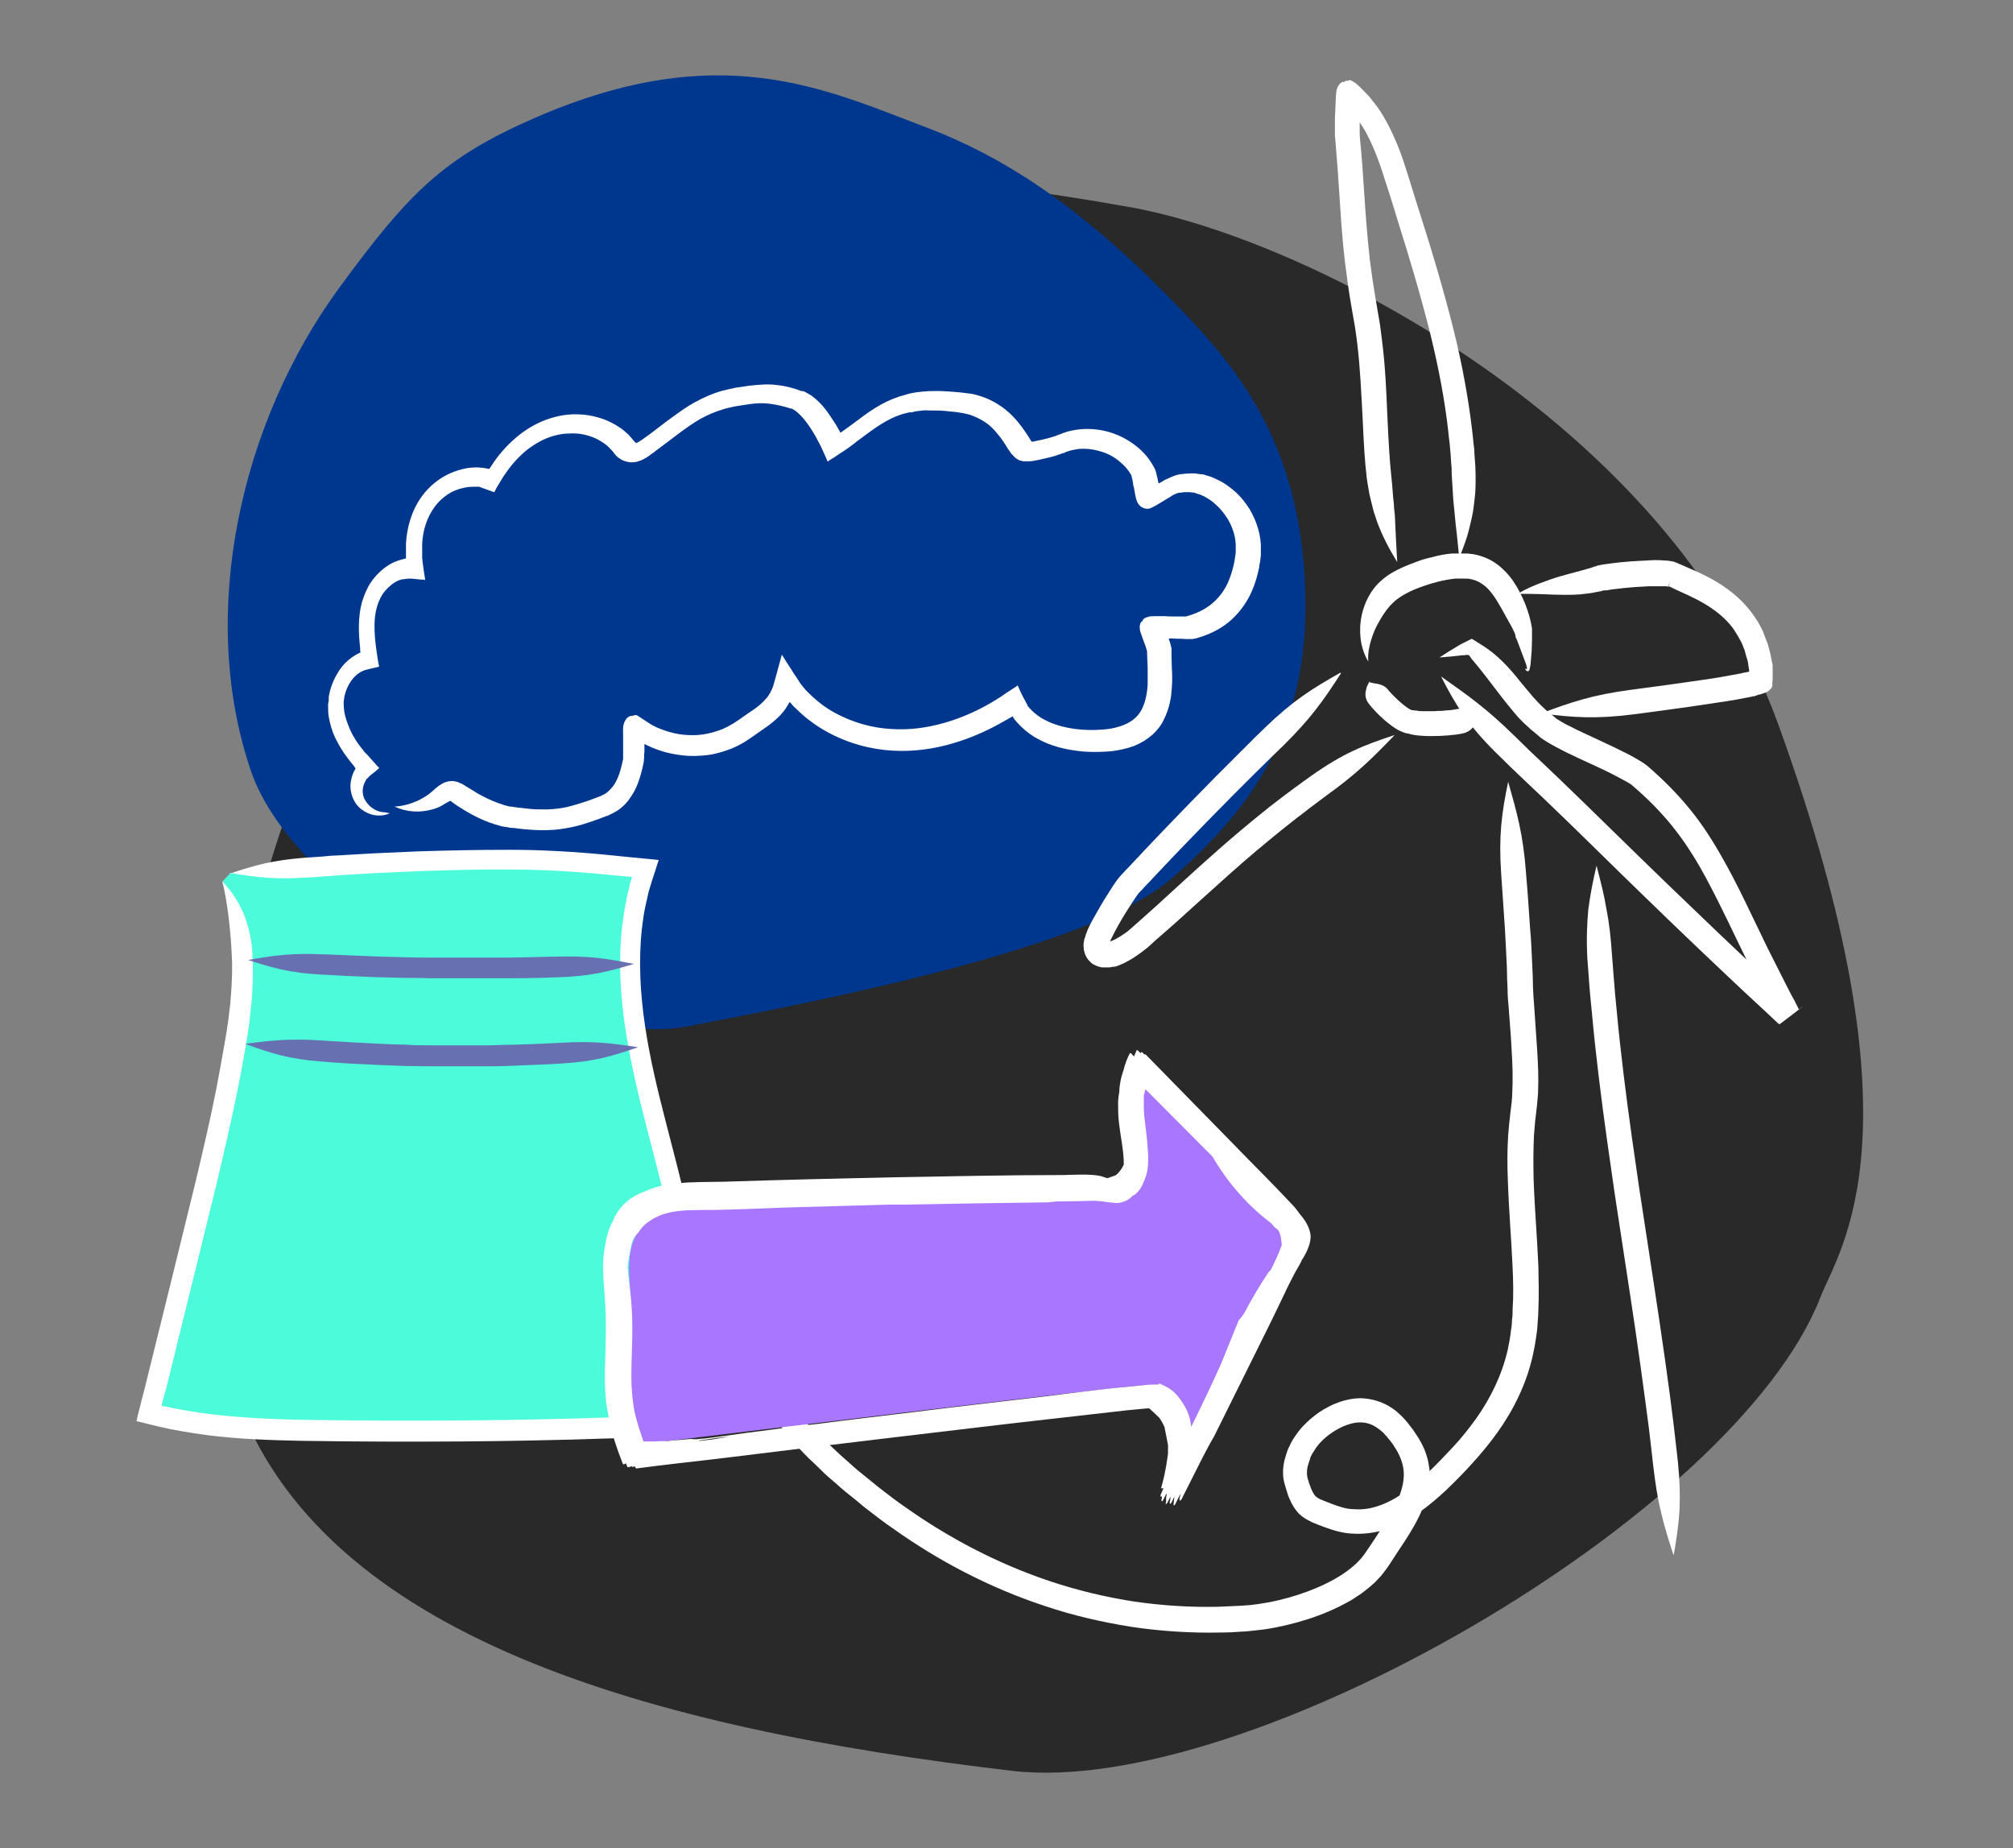 <?xml version="1.0" encoding="UTF-8"?>
<svg xmlns="http://www.w3.org/2000/svg" xmlns:i="http://ns.adobe.com/AdobeIllustrator/10.0/" id="Layer_5" version="1.1" viewBox="0 0 633.2 581.4">
  <rect x="0" y="0" width="633.2" height="581.4" fill="#808080" stroke="none"/>
  <defs>
    <style>
      .st0 {
        fill: #292929;
      }

      .st1 {
        fill: #4cfbda;
      }

      .st2 {
        fill: #6771b1;
      }

      .st3 {
        fill: #fff;
      }

      .st4 {
        fill: #a976ff;
      }

      .st5 {
        fill: #00378e;
      }

      .st6 {
        fill: none;
        stroke: #305da3;
        stroke-miterlimit: 10;
        stroke-width: .5px;
      }
    </style>
  </defs>
  <path class="st0" d="M184.4,108.6c66.9-53.5,83.4-58.9,170.7-43.5,56.9,10,170.1,68.8,204.1,162.3,46.8,128.8,19.5,165.1,13.4,180.7-26.8,68.6-180.5,157.6-254.3,148.9-113.8-13.4-217.5-41.8-244.3-118.8-26.8-77,19-256.5,110.4-329.6Z"></path>
  <path class="st5" d="M410.4,181.7c-2.7-46.8-24.5-69.8-44.3-89.8-28.4-28.6-51.7-43-73.9-51.5-32.7-12.4-65.7-28.7-124-3.3-28.9,12.6-39.6,23.6-61.4,53.3-31.1,42.4-44.7,102.6-27.9,152,14,41.4,95.2,88.6,137.6,80.4,42.4-8.2,127.1-24.5,152.3-46.7,25.3-22.2,44.3-47.6,41.6-94.5Z"></path>
  <g>
    <path class="st3" d="M526.5,489c.9-5.1,1.5-9.4,1.8-13.9.2-4.5.1-9.2-.5-15.2-.2-2-.6-5.3-1.4-12.2-1.2-10.1-3.6-27-5.8-41.4-2.2-14.3-4-26.2-4-26.2,0,0-.4-2.5-1-6.5-.6-4.1-1.4-9.7-2.3-16-1.8-12.7-3.7-28.1-4.7-39.1-.2-2.3-.4-4.3-.6-6.2-.1-1.8-.3-3.5-.4-4.9-.2-2.9-.4-5-.5-6.5-.4-5.9-.9-10.6-1.8-15-.7-4.4-1.8-8.6-3.1-13.6-1.2,5-2,9.3-2.6,13.8-.4,4.5-.6,9.2-.3,15.3.1,1.5.3,3.7.5,6.6.1,1.5.2,3.1.4,5,.2,1.9.4,3.9.6,6.2,1,11.2,2.9,26.7,4.7,39.4.9,6.4,1.7,12,2.3,16.1.6,4.1,1,6.6,1,6.6,0,0,1.8,11.8,4,26.2,2.2,14.3,4.5,31.2,5.8,41.2.8,6.8,1.2,10.1,1.4,12.1.7,5.9,1.4,10.5,2.5,14.9,1,4.4,2.3,8.5,3.9,13.4Z"></path>
    <path class="st3" d="M237.7,434.7c2.3,4.6,4.2,8.5,6.8,12.2,2.5,3.8,5.6,7.5,9.9,11.8,1.2,1.1,3,2.8,5.2,5,1.1,1,2.4,2.1,3.8,3.3.5.5,1.1,1,1.7,1.5.7.6,1.4,1.2,2.2,1.8,1.5,1.2,3,2.4,4.5,3.7,3.1,2.4,6.3,4.9,9.7,7.2,13.4,9.5,29.4,18.1,47,23.9,8.8,3,18,5.1,27.3,6.6,9.3,1.4,18.8,2,28.1,1.8,2.3,0,4.6-.1,6.9-.3,1.1,0,2.3-.2,3.5-.3,1.2-.1,2.4-.3,3.5-.4,4.7-.7,9.2-1.8,13.6-3.2,4.4-1.4,8.6-3.2,12.6-5.4,1-.5,2-1.2,2.9-1.8,1-.6,1.9-1.3,2.8-2,.9-.7,1.8-1.5,2.7-2.3.8-.9,1.7-1.7,2.4-2.6,1.6-2,2.6-3.6,3.7-5.3,1.1-1.7,2.2-3.4,3.3-5,2.2-3.4,4.3-6.9,5.8-10.7,1.6-3.8,2.6-8.2,2-12.4-.2-1-.3-2.1-.6-3.1-.3-1-.6-2-1-2.9-.4-.9-.8-1.8-1.3-2.6-.4-.8-1-1.6-1.5-2.4-.5-.8-1-1.5-1.6-2.2-.5-.7-1-1.3-1.6-2-.6-.7-1.2-1.3-1.9-1.9-.3-.3-.7-.6-1-.9-.4-.3-.7-.5-1.1-.8-3-2.1-6.6-3.1-9.9-3.2-3.3,0-6.2.9-8.6,1.9-2.4,1.1-4.4,2.3-6,3.6-1.7,1.3-3.1,2.7-4.2,3.9-1.1,1.3-1.9,2.5-2.5,3.4-.6,1-1,1.8-1.2,2.3-.3.5-.4.8-.4.8,0,0-.1.3-.3.8-.2.6-.5,1.4-.8,2.6-.3,1.2-.6,2.7-.5,4.6,0,1,.2,2,.5,3.1.3,1,.5,1.8.8,2.7.3,1,.7,2,1.3,3.2.6,1.1,1.4,2.5,2.7,3.7,1.3,1.2,2.8,1.9,4,2.5,1.3.5,2.4,1,3.6,1.4,2.7,1,5.8,2,9.2,2.1,3.4.2,7-.3,10.5-1.4,3.5-1.1,6.8-2.9,9.9-5.1,3.1-2.1,6-4.6,8.8-7.2,2.8-2.7,5.5-5.4,8.2-8.4,2.7-3,5.4-6.2,7.9-9.7,5-7,9.2-15.3,11.2-24.5.5-2.3.9-4.6,1.2-7,.2-1.2.2-2.3.3-3.5.1-1.2.2-2.3.2-3.5.2-4.6.1-9.3,0-13.9-.4-9.2-1.2-18.4-1.5-27.4-.1-4.5-.1-9,.1-13.4.2-2.2.3-4.4.6-6.5.1-1.2.3-2.3.4-3.5.1-1.2.2-2.4.3-3.6.2-4.8,0-9.4-.3-13.9-.3-4.5-.6-8.9-.9-13.2-.2-2.1-.3-4.3-.4-6.3,0-2.1-.1-4.3-.2-6.3-.1-2.1-.2-4.2-.3-6.3-.1-1.9-.2-3.8-.4-5.7-.5-7.9-1-14.4-1.3-17.7-.9-12-2.8-18.6-5.6-28.5-2.1,10.1-3,17.1-2.2,29,.2,3.2.7,9.7,1.2,17.6.1,1.9.2,3.8.3,5.7.1,2,.2,4.1.3,6.2,0,2.1.1,4.2.2,6.4,0,2.2.2,4.4.4,6.6.3,4.4.7,8.7.9,13.1.3,4.4.4,8.8.2,13,0,1.1-.1,2.1-.2,3.2l-.4,3.3c-.3,2.4-.5,4.7-.7,7.1-.3,4.7-.3,9.4-.1,14.1.3,9.3,1.1,18.5,1.5,27.5.2,4.5.3,8.9,0,13.2,0,1.1,0,2.2-.2,3.2,0,1.1-.1,2.2-.3,3.2-.2,2.1-.6,4.1-1,6.1-1.8,8-5.4,15.3-9.9,21.7-2.3,3.2-4.7,6.2-7.3,9-2.6,2.8-5.2,5.5-7.8,8-5.2,4.9-10.5,8.9-15.8,10.6-2.6.9-5.2,1.2-7.6,1-2.4,0-4.6-.8-6.8-1.6-1.2-.5-2.4-.9-3.3-1.3-1-.4-1.6-.8-1.9-1.1-.7-.6-1.4-2.1-1.9-3.6-.3-.7-.5-1.6-.7-2.2-.1-.5-.2-.9-.2-1.4,0-.9.1-1.8.3-2.5.2-.7.4-1.3.5-1.6.2-.4.2-.6.2-.6,0,0,0-.2.2-.6.2-.4.4-.9.9-1.6.8-1.4,2.2-3.3,4.7-5.2,1.3-1,2.8-1.9,4.5-2.7,1.7-.7,3.5-1.3,5.4-1.3,1.9,0,3.7.5,5.5,1.8l.7.5.7.6c.5.3.8.9,1.3,1.3.4.5.9,1.1,1.3,1.6.4.5.9,1.1,1.2,1.7,1.6,2.3,2.7,4.9,3,7.5.3,2.7-.3,5.6-1.5,8.6-1.2,3-3.1,6.2-5.2,9.4-1,1.6-2.1,3.2-3.2,4.9-1.1,1.6-2.3,3.5-3.3,4.7-2.2,2.6-5.3,4.9-8.7,6.8-3.4,1.9-7.2,3.5-11.2,4.8-4,1.3-8.1,2.3-12.3,2.9-1,.1-2.1.3-3.1.4-1.1,0-2.1.2-3.2.2-2.2.1-4.4.2-6.7.3-8.9.2-17.9-.4-26.7-1.7-8.9-1.4-17.6-3.5-26-6.3-16.8-5.6-32.1-13.8-45-22.9-3.3-2.2-6.3-4.6-9.3-6.9-1.5-1.2-2.9-2.4-4.3-3.5-.7-.6-1.4-1.1-2.1-1.7-.5-.5-1.1-.9-1.6-1.4-1.3-1.2-2.5-2.2-3.6-3.2-2.2-2-3.9-3.7-5.1-4.8-4.2-4.1-7.7-7.2-11.1-10-3.5-2.8-6.9-5.4-11.1-8.4Z"></path>
    <path class="st3" d="M453.3,212.8c4.7,9.2,8.5,15.2,17,23.7,1.1,1.1,2.8,2.7,4.9,4.8,2.9,2.8,6.3,6,10.1,9.6,10,9.5,21.6,21.1,32.9,32,11.3,11,22.3,21.4,30.6,29.2,4.2,3.9,7.7,7.1,10.2,9.5.2.1.3.3.5.4l.2.2h0c-1.3,1.1,11.6-8.8,6.1-4.7h0s0,0,0,0h0c-.2-.5-.3-.8-.5-1.1-.3-.6-.6-1.1-.8-1.6-.5-.9-.8-1.4-.9-1.6h0c-1.1-2.2-1.7-3.3-2-3.9-.3-.6-.3-.6-.3-.6,0,0-2-4-5.3-10.5-1.6-3.3-3.5-7.2-5.6-11.6-2.1-4.4-4.5-9.3-7.3-14.4-2.8-5.1-6-10.5-9.9-15.6-3.9-5.1-8.4-9.8-13.1-14-.6-.5-1.1-1-1.8-1.6l-1.2-.9-1.1-.7c-1.5-.9-2.9-1.7-4.3-2.4-2.8-1.4-5.5-2.7-8.1-3.9-2.6-1.2-5.2-2.4-7.5-3.5-1.2-.6-2.3-1.2-3.4-1.7-1.1-.6-2.1-1.2-2.9-1.7-.2-.1-.4-.2-.5-.4-.2-.2-.4-.3-.6-.5-.4-.3-.8-.6-1.2-.9-.7-.6-1.4-1.2-2-1.8-1.3-1.2-2.3-2.3-3.2-3.3-1.8-2.1-3.1-3.7-4.1-4.9-3.7-4.7-7.3-8.4-11.3-11-.6-.4-1.3-.8-1.9-1.2l-1.1-.7-.5-.3-.3-.2h-.1c0,0,0-.1,0-.1,0,0,0,0,0,0-.8.4-1.6.8-2.4,1.2l-.6.3-.4.2-.7.4c-2,1.2-4,2.4-6.1,3.8,2.6-.2,4.9-.4,7.2-.7h.8c0-.1.4-.1.4-.1h.2c.3,0,.5,0,.7.1.2.2.3.5.5.7l.2.3s.1.2.2.3l.3.3c2.8,3.3,5.3,6.7,9,11.5.9,1.2,2.3,2.9,4.3,5.3,1,1.2,2.2,2.5,3.7,3.8.7.7,1.5,1.4,2.4,2.1.4.4.9.7,1.3,1.1.2.2.5.4.7.6.3.2.6.4.9.6,1.3.9,2.5,1.5,3.7,2.2,1.2.6,2.4,1.3,3.7,1.9,2.5,1.2,5,2.4,7.7,3.6,2.6,1.2,5.2,2.4,7.8,3.8,1.3.7,2.5,1.3,3.7,2l.8.5.6.5c.5.4,1.1,1,1.6,1.4,4.4,3.9,8.6,8.3,12.1,12.9,3.6,4.7,6.6,9.6,9.3,14.6,5.3,9.9,9.5,19.2,12.8,25.8,3.3,6.6,5.3,10.6,5.3,10.6,0,0,0,0,.3.6.3.6.9,1.7,2,4h0c0,.2.4.7.9,1.7.2.5.5,1,.8,1.6.2.3.3.6.5,1h0c0,.1,0,.2,0,.2h0c-5.4,4.2,7.4-5.7,6.1-4.7h0c0,0-.2-.3-.2-.3-.1-.1-.3-.3-.5-.4-2.5-2.3-6-5.6-10.1-9.5-8.3-7.8-19.2-18.2-30.5-29.1-11.3-10.9-22.9-22.4-33-32.1-3.8-3.6-7.2-6.9-10.1-9.6-2-2-3.7-3.6-4.8-4.7-8.5-8.3-14-12.2-22.5-18.2Z"></path>
    <path class="st3" d="M478.1,186.8c2.6,0,4.9,0,7.2.1,2.3.1,4.4.2,6.7.2,2.3,0,4.6,0,7.2-.4,1.3-.1,2.6-.4,4.1-.7.4,0,.7-.2,1.1-.3.2,0,.3,0,.4,0,.1,0,.2,0,.3,0,.6,0,1.2-.2,1.9-.3,1.9-.2,5.1-.7,11.7-1,1.4,0,3.2,0,4.8,0,.4,0,.7,0,1.1.1.1,0,.1,0,.1,0,0,0,0,0,0,0,.1-.4.3-.7.5-1.1-.2.5.5-1.2-.4,1.1h0s0,0,0,0h0s0,0,0,0h.4c.9.5,1.9.9,2.9,1.4,3.9,1.7,8,3.7,11.1,6,3.2,2.3,5.5,4.9,6.8,7,.3.5.7,1,.9,1.4.2.4.4.8.6,1.1.3.6.5,1,.5,1,0,0,.1.3.3.9.1.3.2.6.4,1,0,.2.2.4.2.6,0,.2.1.5.2.8.1.5.3,1.1.5,1.7.2.6.3,1.3.4,2.1,0,.4.1.7.2,1.1h0c0,.1,0,.2,0,.2h0s0,.1,0,.1c0,.1,0,.2,0,.4,0,0,0,0,0,0h0s-.3,0-.3,0l-.7.2c-.5,0-1,.2-1.5.3-2,.4-4,.7-6,1.1-4,.7-8,1.2-11.3,1.7-9,1.3-14.7,2-17.6,2.4-11.9,1.6-18.4,3.8-28.1,7.4,10.2,1.3,17.2,1.8,29.1.3,2.9-.4,8.6-1.1,17.7-2.4,3.3-.5,7.3-1.1,11.4-1.7,2.1-.3,4.2-.7,6.2-1.1.5-.1,1-.2,1.6-.3l.8-.2h.4c0,0,.7-.3.7-.3,1.9-.5,4-1,4.7-2.5l.2-.3h0s.1,0,0,0h0s0-.1,0-.1h0c0-.1,0-.7,0-.7,0-.4,0-.8.1-1.2,0-.8,0-1.6,0-2.4,0-.4,0-.8,0-1.2v-.6c0,0,0-.3,0-.3v-.2c-.1-.5-.2-.9-.3-1.4-.2-.9-.3-1.7-.5-2.5-.2-.8-.4-1.5-.6-2.2,0-.3-.2-.6-.3-.9-.1-.3-.2-.6-.3-.8-.2-.5-.4-1-.5-1.3-.3-.7-.4-1.1-.4-1.1,0,0-.2-.5-.6-1.3-.2-.4-.5-.9-.8-1.5-.3-.6-.7-1.2-1.2-1.9-1.8-2.8-4.8-6.2-8.7-9-3.9-2.9-8.4-5-12.6-6.8-1-.5-2.1-.9-3-1.3l-.4-.2h-.2c0,0-.3-.2-.3-.2l-.7-.2c-.2,0-.5-.1-.6-.1-.7-.1-1.4-.2-1.9-.2-2.3-.2-4.1-.1-5.7,0-7.1.3-10.4.8-12.6,1.1-.8.1-1.6.2-2.4.4-.2,0-.5.1-.7.2l-.6.2c-.3,0-.6.2-.9.3-1.2.3-2.3.7-3.5,1-2.3.6-4.5,1.2-6.6,1.8-2.1.6-4.3,1.4-6.4,2.2-2.1.8-4.4,1.8-6.6,3.1Z"></path>
    <path class="st3" d="M421.6,211.6c-9,5.1-14.9,8.8-23.5,17.1-1.5,1.4-3.8,3.7-8.7,8.6-8.2,8.1-21.8,22-33.1,34.1-.7.8-1.4,1.5-2.1,2.2-.3.4-.7.7-1,1.1l-.5.5-.7.8c-1.4,1.8-2.4,3.4-3.4,5-2,3.1-3.6,6-5,8.5-.3.6-.7,1.2-.9,1.8-.3.6-.6,1.1-.8,1.8-.2.4-.4,1-.5,1.4-.1.5-.4.9-.4,1.4-.2.9-.2,1.7-.1,2.4,0,.7.3,1.3.4,1.8.2.5.4.9.6,1.2.2.3.4.5.5.7.1.1.2.2.2.2,0,0,0,0,.2.2.1.1.3.3.5.5.3.2.5.4.9.6.2,0,.4.2.7.3.2.1.5.2.8.3.3,0,.6.1.9.2.3,0,.7,0,1.1,0,.4,0,.8,0,1.2,0,.4,0,.8-.2,1.3-.2.4,0,1-.1,1.3-.3.3-.1.7-.2,1-.4.6-.2,1.2-.5,1.9-.9,1.2-.6,2.5-1.4,3.7-2.3.6-.4,1.3-.9,1.9-1.4.7-.5,1.3-1,1.8-1.5,1.2-1.1,2.4-2.2,3.7-3.3,1.3-1.1,2.6-2.3,4-3.5,5.4-4.9,11.4-10.3,17.2-15.5,5.8-5.2,11.6-10,16.4-13.9,1.8-1.4,3.4-2.7,4.8-3.8,1.5-1.1,2.8-2.1,3.9-3,2.3-1.7,4-3,5.2-3.9,9.6-6.9,14.5-11.7,21.7-19.2-9.8,3.2-16.3,5.8-26.2,12.8-1.2.9-3,2.1-5.4,3.9-1.2.9-2.5,1.9-4,3-1.5,1.2-3.2,2.4-5,3.9-5,4-10.9,8.9-16.8,14.2-5.9,5.2-11.8,10.7-17.2,15.6-1.3,1.2-2.7,2.4-3.9,3.5-1.2,1.1-2.5,2.2-3.6,3.2-.6.5-1.1,1-1.6,1.4-.5.4-1,.8-1.5,1.1-1,.7-2,1.3-2.8,1.7-.4.2-.8.4-1.2.5-.2,0-.3.1-.4.2,0,0,0,0,0,0h0s0,0,0,0h0s0,0,0,0c.2-.4.4-.9.7-1.4.2-.5.6-1.1.8-1.6,1.2-2.3,2.8-5.1,4.7-8,.9-1.4,2-3.1,2.9-4.3l.3-.3.5-.5c.3-.4.7-.7,1-1.1.7-.7,1.4-1.5,2.1-2.2,11.2-12,24.8-25.8,32.9-33.8,4.9-4.8,7.2-7.1,8.7-8.5,8.5-8.4,12.5-14,18.1-22.7Z"></path>
    <path class="st3" d="M458.8,176.1c.9-2.4,1.8-4.6,2.5-6.8.7-2.2,1.2-4.4,1.7-6.6.5-2.2.7-4.6,1-7.1.2-2.5.2-5.3.1-8.3,0-1-.2-2.4-.3-4.4,0-1-.1-2.1-.3-3.5-.1-1.3-.3-2.8-.5-4.6-1-8.5-2.9-19.7-5.9-31.6-3-11.9-6.7-24.4-10.4-35.9-.9-2.9-1.8-5.6-2.6-8.3-.8-2.7-1.7-5.3-2.5-7.9-1.7-5.1-3.7-9.7-5.8-13.4-.3-.5-.5-.9-.8-1.4-.3-.4-.6-.9-.8-1.3-.2-.2-.3-.5-.5-.7-.2-.3-.5-.7-.7-1-.5-.6-1-1.3-1.5-1.9-.9-1.3-1.9-2.1-2.7-3-.4-.4-.8-.8-1.2-1.2-.4-.3-.8-.7-1.1-1-.6-.4-1.2-.7-1.7-1-.4,0-.7.1-.9.2-.5,0-.7.1-.7.1,0,0,0,0-.1,0,0,0,0,0-.2,0h0s0,0,0,0c0-.3.1.4.1.3h0s0,0,0,0h0s0,0,0,0h0s0,0-.1,0c-.2,0-.5-.1-.7,0-.3.2-.7.4-1.1,1-.2.3-.4.7-.6,1.3-.2.6-.2,1.5-.3,2.4-.1,1.9-.2,4.2-.3,6.9,0,.8,0,1.7,0,2.6,0,.4,0,.8,0,1.2,0,.5,0,1,0,1.4.2,1.8.3,3.8.5,6,.2,2,.5,6.4.9,12.4.4,6,.8,13.5,1.8,21.7.5,4.1,1.1,8.4,1.8,12.6.4,2.1.7,4.2,1.1,6.3.4,2.1.6,4.1.9,6.2,1,8.2,1.3,16.3,1.7,23.3.4,9.2.8,15,1.2,18,.1,1.5.4,3,.6,4.3.2,1.4.5,2.7.8,3.9.3,1.2.6,2.4.9,3.6.4,1.1.7,2.2,1.1,3.3,1.6,4.3,3.6,8.2,6.3,12.6-.3-5.1-.5-9.3-.7-13.8,0-1.1-.2-2.2-.3-3.3,0-1.1-.2-2.3-.3-3.5-.1-1.2-.2-2.5-.3-3.8-.1-1.3-.3-2.7-.4-4.1-.3-2.9-.7-8.4-1.1-17.5-.3-7-.6-15.3-1.7-23.9-.3-2.1-.5-4.3-.9-6.5-.4-2.1-.7-4.2-1.1-6.4-.7-4.1-1.3-8.2-1.8-12.2-.9-7.9-1.4-15.4-1.8-21.3-.4-6-.7-10.5-.9-12.6-.2-2.1-.4-3.9-.5-5.6,0-1.5,0-2.7,0-3.9h0s0,0,0,0h0s0,0,0,0h0s0,0,0,0c0,.1.2.3.2.4.2.3.4.7.7,1,.2.4.4.8.7,1.2,1.8,3.2,3.6,7.3,5.2,12.1.8,2.4,1.6,5,2.5,7.7.9,2.7,1.7,5.5,2.6,8.4,3.6,11.4,7.3,23.8,10.2,35.4,2.9,11.6,4.8,22.5,5.7,30.6.2,1.7.3,3.1.5,4.4.1,1.3.2,2.4.3,3.3.1,1.9.2,3.2.3,4.2,0,2.9.3,5.5.4,7.9.1,2.4.4,4.7.6,6.9.2,2.2.4,4.3.7,6.6.2,2.2.5,4.6.7,7.1Z"></path>
    <path class="st3" d="M430.8,214.4c-.9,1.3-1.2,2.7-1.3,3.8,0,1.2.3,2.2,1.1,3.2.8,1.1,3.5,4.1,6.5,6.4,1.5,1.2,3.1,2.2,5.1,2.8.1,0,.2,0,.3.1,0,0,.2,0,.2,0,.2,0,.3,0,.4.1.3,0,.5.1.7.2.4,0,.6.1.6.1,0,0,.9.2,2.2.3,1.4.1,3.1.2,4.9.1.9,0,1.8,0,2.6-.1.9,0,1.7-.1,2.5-.2,1.6-.1,3.1-.4,3.9-.6,1.4-.4,2.5-1.2,3.2-2.4.7-1.2.9-2.7.3-4.2-1.6,0-2.6-.4-3.3-.7-.8-.3-1.3-.5-2.1-.3-.4,0-1.3.3-2.7.4-.7,0-1.5.1-2.3.2-.8,0-1.6,0-2.4.1-1.6,0-3,0-4,0-1,0-1.6-.2-1.6-.2,0,0-.2,0-.4,0-.1,0-.3,0-.5-.1,0,0-.2,0-.3,0h-.2s0,0,0,0c-.3,0-1.5-.7-2.6-1.6-2.3-1.8-4.6-4.3-5.2-5.1-.6-.7-1.4-1.1-2.3-1.4-.9-.3-2.1-.3-3.6-.8Z"></path>
    <path class="st3" d="M479.7,210.2c.1.3.2.6.6.9,0,0,.1,0,.2,0,0,0,.2,0,.3,0,0,0,.1-.1.2-.2h0c.1-.3.2-.5.2-.7.2-.7.3-1.3.3-1.9.1-1.2.2-2.4.3-3.6,0-1.1.1-2.3.1-3.4,0-.5,0-1.1,0-1.6v-.4c0-.1,0-.3,0-.5,0-.4,0-.8,0-1.1-.4-2.7-1.1-4.9-2-7.4-.5-1.2-1-2.4-1.7-3.7-.6-1.3-1.4-2.6-2.4-4.1-.7-.9-1.6-2.2-3.4-3.8-.9-.8-2-1.7-3.5-2.5-1.5-.8-3.3-1.5-5.5-1.9-.5,0-1.4-.2-2.2-.2-.4,0-.7,0-1,0-.2,0-.4,0-.4,0,0,0-.8,0-1.7,0-.2,0-.4,0-.7,0-.1,0-.2,0-.3,0-.2,0-.3,0-.4,0-2.2.2-4.2.6-6,1.1-1.9.4-3.6.9-5.1,1.5-3.1,1.1-5.5,2.2-7.1,3.1-1.5.8-2.9,1.8-4.1,2.9-1.3,1.1-2.3,2.4-3.1,3.6-1.6,2.5-2.5,5-3,7.4-.5,2.4-.6,4.9-.3,7.3.3,2.4,1.1,4.9,2.4,7.1-.2-2.6.3-4.8.9-6.8.6-2,1.4-3.9,2.4-5.6,1-1.8,2.1-3.5,3.4-5,.7-.7,1.4-1.5,2.2-2.1.8-.6,1.8-1.3,3-1.9,1.2-.7,3.2-1.6,5.9-2.5,2.6-.9,5.9-1.8,9.5-2.2.1,0,.2,0,.4,0,0,0,.2,0,.2,0,.2,0,.3,0,.5,0,.7,0,1.3,0,1.3,0,0,0,.1,0,.3,0,.2,0,.4,0,.6,0,.5,0,1,0,1.3.1,2.4.4,3.9,1.5,5,2.4,1.1,1,1.8,1.9,2.3,2.6.7.9,1.4,2.1,2,3.1.6,1.1,1.3,2.2,1.8,3.2,1.1,2,2.3,4,3,5.6l.2.5c0,0,0,.2.1.4v.4c.3.6.5,1.1.7,1.6.4,1.1.8,2.1,1.2,3.2.4,1.1.8,2.1,1.2,3.2.2.5.4,1.1.5,1.7,0,.1,0,.3,0,.4h0c0,0,0,0,0,.1,0,0,0,0,0,0,0,0,0,0,0,0-.2,0-.5-.2-.7-.4Z"></path>
  </g>
  <path class="st6" d="M202.2,480.6"></path>
  <g>
    <g>
      <path class="st1" d="M72.5,274.6c14.9-1.2,41.8-3.4,66.1-4,29-.8,39.8,0,64.7,2.5-5.7,15.8-5.7,33.1-3.3,49.7s7.3,32.7,11.3,49c3.1,12.7,5.7,25.5,8.3,38.3,2.2,10.7,4.4,21.4,6.5,32.1.3,1.4.5,3-.2,4.2-.9,1.4-2.9,1.6-4.6,1.7-39.7,1.9-79.5,2.5-119.3,2-18.5-.2-37.1-.7-55-5.4,4.6-18.5,9.1-37,13.7-55.4,5-20.4,10.1-40.8,13.5-61.6,2.8-17,4.3-35.5-4.2-50.5"></path>
      <path class="st3" d="M72.5,274.6c8.5,1.4,14.3,2.1,24.2,1.4,1.4,0,3.4-.2,5.9-.4,1.3,0,2.6-.2,4.1-.3,3.9-.2,7.9-.5,12-.7,4.4-.2,8.8-.4,13.4-.6,9.2-.3,18.8-.6,28.6-.5,9.8,0,19.9.6,30.1,1.6,2.5.2,5,.5,7.6.7h.4c0,0,0,0,0,0h0s-.1.4-.1.4l-.3,1c-.2.7-.4,1.3-.5,2l-.5,2-.4,2c-.6,2.7-.9,5.4-1.3,8.1-1.2,10.8-.6,21.7,1,32.2,1.6,10.5,4,20.6,6.5,30.3,2.5,9.7,5,19.1,7.1,28.2,2.1,9.1,3.9,17.9,5.6,26.2,1.7,8.3,3.3,16.1,4.7,23.3.7,3.6,1.4,7,2.1,10.3.2.8.3,1.6.4,2.1,0,.2,0,.4,0,.5h0s0,0,0,0c-.2,0-.7.2-1.3.2-2.9.1-5.6.3-8.1.4-2.5.1-4.9.2-6.9.3-8.4.3-13.1.5-13.1.5,0,0-4.7.1-13.1.4-8.4.2-20.4.5-35,.6-14.6.1-31.9.1-50.6-.2-9.3-.2-19-.6-28.8-1.8-4.9-.6-9.8-1.4-14.7-2.5h-.6c0-.1,0-.1,0-.1h0s0,0,0,0c0,0,0,0,0,0v-.5c.7-2.5,1.4-5,2-7.5,5-20.2,10.1-40.9,15-60.9,2.4-10.1,4.7-20,6.7-29.8,1-4.9,1.9-9.7,2.7-14.5.4-2.4.8-4.8,1.1-7.1.1-1.2.3-2.4.4-3.6.1-1,.2-2,.3-3,.6-6.8.5-12.4.3-15.3-.3-5.2-1.4-9.3-2.9-12.9-1.6-3.6-3.6-6.8-6.6-9.9,1.1,4.2,1.5,7.6,2,11.2.4,3.6.8,7.3,1,12,.2,2.6.2,7.8-.4,14.3,0,1-.2,1.9-.3,2.9-.1,1.1-.3,2.3-.4,3.4-.3,2.3-.7,4.6-1.1,6.9-.8,4.7-1.7,9.5-2.6,14.3-1.9,9.7-4.2,19.5-6.6,29.6-4.9,20.1-10,40.7-15,60.9-.6,2.5-1.2,5-1.9,7.5l-.8,3.2-.5,1.9-.2.9v.5c-.1,0-.2.2-.2.2,0,0,0,.1,0,.1,2.3.6,4.6,1.1,6.9,1.7,5.1,1.2,10.2,2,15.3,2.7,10.1,1.3,20,1.6,29.5,1.8,18.8.3,36.1.3,50.8.2,14.7-.1,26.7-.4,35.1-.6,8.4-.3,13.1-.4,13.1-.4,0,0,4.7-.2,13.1-.5,2.1,0,4.4-.2,7-.3,1.3,0,2.6-.1,4-.2s1.4,0,2.1,0c.7,0,1.4,0,2.3-.1.9,0,1.9-.2,3.1-.7,1.3-.5,2.7-1.6,3.4-2.9.4-.7.6-1.5.7-2.2,0-.8,0-1.4,0-1.9-.1-1.1-.3-2-.5-2.8-.7-3.3-1.4-6.7-2.1-10.3-1.5-7.2-3-15-4.7-23.3-1.7-8.3-3.5-17.2-5.6-26.4-2.1-9.2-4.6-18.8-7.1-28.4-2.5-9.7-4.9-19.6-6.4-29.7-1.5-10.1-2.1-20.4-1-30.5.3-2.5.6-5,1.2-7.5l.4-1.8.4-1.8c.1-.6.3-1.2.5-1.8l.7-2.3,1.2-3.7.6-1.9.3-.9c-.2,0-.6,0-.9-.1-2.5-.2-4.9-.5-7.4-.7-2.6-.3-5.3-.5-7.9-.8-10.3-1-20.7-1.6-30.7-1.6-10,0-19.6.2-28.9.5-4.6.2-9.1.4-13.5.6-4.2.2-8.2.5-12.1.7-1.5,0-2.9.2-4.1.3-2.5.2-4.6.3-5.9.4-10,.8-15.6,2.3-23.8,5.1Z"></path>
    </g>
    <path class="st2" d="M77.3,328.4c8.1,3,13.7,4.7,23.7,5.5,1.7.1,4.5.4,10.2.7,3.9.2,10.5.5,16.2.7,2.8,0,5.4.1,7.3.1,1.9,0,3,0,3,0,0,0,1,0,2.6,0,1.6,0,3.8,0,6.3,0,2.5,0,5.2,0,7.9,0,2.7,0,5.3-.1,7.4-.2,7.7-.3,12.5-.5,15-.7,10.1-.6,15.7-2.3,23.8-5.1-8.5-1.3-14.2-2-24.2-1.4-2.5.1-7.2.4-14.8.6-2.1,0-4.7.1-7.3.2-2.6,0-5.4,0-7.8,0-4.9,0-8.8,0-8.8,0,0,0-1.2,0-3,0-1.8,0-4.4,0-7.2-.2-5.6-.1-12.1-.5-16-.7-5.7-.3-8.4-.5-10.1-.6-9.9-.7-15.7-.1-24.2,1Z"></path>
    <path class="st2" d="M77.9,301.9c8.2,2.7,13.8,4.2,23.9,4.7,1.7,0,4.5.3,10.2.5,3.8.2,10.1.4,15.5.5,2.7,0,5.2,0,6.9.1,1.8,0,2.9,0,2.9,0,0,0,3.7,0,8.5,0,4.8,0,10.5,0,14.7,0,7.7,0,12.4-.2,14.9-.3,10.1-.3,15.7-1.7,24-4.2-8.5-1.7-14.2-2.6-24.2-2.3-2.5,0-7.2.2-14.8.3-4.1,0-9.8,0-14.6,0-4.7,0-8.4,0-8.4,0,0,0-1.1,0-2.9,0-1.8,0-4.2,0-6.9-.1-5.3-.1-11.6-.3-15.4-.5-5.7-.2-8.5-.4-10.2-.4-10-.5-15.7.3-24.2,1.8Z"></path>
    <path class="st3" d="M121.1,255.5c-2,0-3.5-.9-4.6-1.8-1.1-1-1.9-2.2-2.2-3.3-.3-1.1-.3-2.3.1-3.5.2-.6.5-1.1.8-1.7v-.2c.1,0,.2,0,.2,0l.2-.2c.3-.3.5-.6,1-1,.9-.7,1.8-1.4,2.7-2.2-1-1.1-2.3-2.5-3.6-4,0-.1-.2-.2-.3-.3,0-.1-.2-.2-.3-.3,0-.1-.2-.2-.3-.3-.2-.2-.4-.5-.6-.8-.5-.6-1-1.2-1.5-1.9-.5-.7-1-1.5-1.5-2.4-.3-.4-.5-.9-.7-1.3-.2-.4-.4-.8-.6-1.3-.7-1.7-1.3-3.4-1.6-5.1-.1-.9-.2-1.7-.2-2.6v-.6s.1-.6.1-.6c0-.4.1-.8.2-1.3.4-1.7,1.1-3.3,2.1-4.7,1-1.4,2.3-2.5,3.7-3.1h.1c0,0,.4-.2.4-.2l.8-.2c.5-.1,1-.3,1.6-.4l1.7-.4c.1,0,.3,0,.4-.1v-.4c0,0-.2-.8-.2-.8-.2-1.1-.3-2.2-.5-3.3l-.3-2.2c-.5-4.3-.7-8.5.4-12.2.3-1,.6-1.8,1-2.6.4-.8.9-1.6,1.5-2.3,1.2-1.4,2.6-2.6,4.2-3.3.2-.1.4-.2.6-.2.2,0,.4-.2.6-.2h.6c0-.1,1.5-.2,1.5-.2.4,0,1.2,0,1.9.1l1.9.2h.9c.1.1.3.2.4.1v-.4c0,0-.3-1.8-.3-1.8l-.5-3.6c0-.3,0-.6-.1-.9,0-.1,0-.3,0-.4v-.4c0-.3,0-.5,0-.8,0-1,0-2.1,0-3.1.2-4.2,1.5-8.2,3.8-11.4,1.1-1.6,2.5-2.9,4.1-4,1.6-1.1,3.4-1.8,5.3-2.2.9-.2,1.8-.3,2.7-.3.4,0,.9,0,1.3,0h.7c0,0,1.1.4,1.1.4l3.3,1.2c.1,0,.3.1.4.1l.2-.4.4-.8.9-1.5c.3-.5.6-1,.9-1.5l.5-.8.9-1.3c1.9-2.7,4.1-5.1,6.6-7.1,2.5-1.9,5.2-3.4,7.9-4.2,1.4-.4,2.7-.7,4.1-.8,1.4-.1,2.7-.1,4,0,2.6.3,4.9,1.1,6.8,2.2.9.6,1.8,1.1,2.5,1.8.2.2.4.3.5.5.2.2.3.3.5.5.3.3.6.6,1,1.2.2.2.4.5.7.8.1.1.3.3.4.4.1.1.4.3.6.4.8.6,1.7.9,2.6,1.1.9.2,1.8.1,2.6,0,.7-.2,1.3-.4,1.8-.6,1.9-.9,2.7-1.7,3.3-2.1.6-.4.9-.6.8-.6,5.1-3.7,9.7-7.6,14.4-10.3,2.4-1.3,4.8-2.3,7.2-3,1.2-.4,2.5-.6,3.7-.9,1.3-.2,2.5-.4,3.9-.6,2.6-.4,4.8-.5,7-.2,2.2.3,4.4.8,6.5,1.5h.4c0,.1.2.2.2.2.1,0,.2,0,.4.2l.5.3.5.4c.6.5,1.3,1.2,1.9,1.9,1.2,1.4,2.3,3,3.2,4.5.5.8.9,1.5,1.3,2.3.4.7.7,1.4,1.1,2.1.4.8.7,1.6,1.1,2.4.4.8.7,1.6,1,2.3,0,.2.1,0,.2,0l.2-.2.5-.3c.3-.2.6-.4,1-.6,1.3-.9,2.5-1.7,3.6-2.4.7-.5,1.5-1,2.1-1.5.5-.4,1-.7,1.4-1.1.9-.7,1.7-1.2,2.3-1.7,2.5-1.9,2.9-2.1.7-.5,4.4-3.3,8.4-5.9,12.9-6.9l.8-.2h.8c.6-.2,1.1-.3,1.7-.4.6,0,1.1-.1,1.7-.2.6,0,1.1-.1,1.7,0,2.3,0,4.5,0,6.8.3,1.1.1,2.3.2,3.3.4,1,.1,1.9.4,2.9.6,1.8.6,3.5,1.4,5,2.4,1.5,1,2.8,2.3,3.9,3.7,1.2,1.4,2.2,2.9,3.2,4.6.3.4.6.8.9,1.3,0,0,.2.3.4.5l.5.5c.3.3.6.7,1,.9.4.3.8.5,1.2.6.2,0,.4,0,.7.2h.7c.9,0,2,0,2.4-.1,2-.3,3.8-.8,5.6-1.2.9-.2,1.8-.5,2.6-.8.4-.1.9-.3,1.4-.5h.4c0-.1.2-.2.2-.2l.5-.2c1.3-.5,2.6-.7,3.8-.9,2.6-.2,5.1.2,7.3.9,2.2.7,4.1,1.8,5.6,3.1,1.5,1.2,2.7,2.6,3.5,4,0,.1.3.4.2.3,0,0,0,0,0,0v.2c.1.3.2.7.3,1.1,0,.4.2.8.2,1.2,0,.5.2,1,.3,1.5.3,1.6.5,3.2,1,4.3.2.6.6,1,.9,1.3.3.3.6.5,1.1.7.6.2,1.4.4,2.3,0,.9-.4,1.8-.9,2.6-1.4,1.2-.7,2.1-1.3,2.8-1.7.5-.3.8-.5,1-.6.4-.2.3-.2-.3.1,1.2-.7,2.2-1.1,2.7-1.2.9,0,1.7-.3,2.3-.2.3,0,.6,0,.9,0,.3,0,.5,0,.8.1.5,0,.9,0,1.2.2,1.2.4,1.3.4,1.3.4,0,0,.1,0,.5.2.3.2.9.3,1.6.8.4.2.8.5,1.3.8.5.4,1,.7,1.6,1.3,1.2,1,2.5,2.5,3.8,4.5,1.2,2,2.4,4.7,2.6,8,0,.4,0,.8,0,1.2,0,.4,0,.8,0,1.3,0,.5-.1,1-.2,1.5,0,.5-.2,1-.2,1.5-.4,2-1,4.2-1.9,6.3-1.8,4.2-5.3,8.2-10.9,10.2-.7.3-1.4.5-2.1.7-.2,0-.4.1-.3.1,0,0,0,0,0,0h-.2c-.3,0-.7,0-1.1,0-.9,0-1.7,0-2.6,0-.9,0-1.9,0-2.9-.1-.9,0-1.9,0-2.8,0-.9,0-1.9,0-2.6.3-.7.2-1.3.5-1.5,1.1v.2c-.1,0-.2.1-.2.1.2.1-.3-.1-.2,0h0c0,.2-.2.3-.2.4-.1.3-.2.5-.3.9,0,.7,0,1.6.4,2.5.3.9.7,1.9,1,2.8l.4,1,.2.7c.1.4.3.9.3,1,0,1.1.1,2.4.2,5.1,0,1.5,0,3.3,0,5.6-.2,2.2-.5,5-1.9,7.7-1,1.9-2.7,3.7-5.8,4.9-1.6.6-3.4,1.1-5.6,1.3-2.2.2-4.7.3-7.4.1-2.7-.2-5.6-.7-8.5-1.7-1.5-.5-2.9-1.2-4.3-2-1.4-.9-2.6-1.9-3.7-3.1l-.4-.5-.2-.2h0c0-.1-.1-.3-.1-.4-.4-.8-.9-1.6-1.3-2.4-.5-.9-1-2-1.4-3l-.2-.4v-.2c-.1,0-.1,0-.1,0h0c0,0-.7.5-.7.5-.5.3-.9.6-1.4.9-.9.6-1.9,1.2-2.8,1.9-.6.4-1.3.8-1.9,1.2-.9.6-1.9,1.1-2.9,1.7-4,2.2-8.5,4.2-13.5,5.6-4.9,1.4-10.6,2.3-16.5,1.9-5.9-.3-12.2-2-18-5.2-2.9-1.6-5.6-3.7-8-6.1-.3-.3-.6-.6-.9-.9l-1.1-1.3c-.6-.7-1.2-1.7-1.7-2.5-.6-.9-1.2-1.7-1.7-2.6-.6-.9-1.1-1.7-1.7-2.6l-.8-1.3-.4-.6-.2-.3s0-.2,0-.1v.2c-.6,2.2-1.2,4.4-1.8,6.6-.3,1.1-.6,2.1-.9,3.2-.2.5-.4,1-.6,1.4l-.4.8c-.4.7-.8,1.3-1.4,1.9-1,1.2-2.3,2.3-3.9,3.4-.8.5-1.6,1.1-2.5,1.7-.8.6-1.7,1.2-2.6,1.8-.7.5-1.5,1-2.3,1.4-.8.5-1.6.8-2.4,1.2-1.9.7-3.9,1.3-5.9,1.6-2,.3-4.1.3-6.2.1-2.1-.2-4.1-.7-6.1-1.4-1-.4-2-.7-2.9-1.2l-.8-.4c-.4-.2-.5-.3-.8-.5l-.8-.5-3.2-2.1h-.2c0-.2,0-.1-.1-.1h-.2s-.4.1-.4.1l-.9.2h-.4c0,0-.2.1-.2.1h0s0,.2,0,.1h-.1c-.4.2-.6.3-.8.6-.4.5-.8,1.1-1,2.1-.2,1-.1,2.2-.1,3.4v3.1c0,.6,0,1.1,0,1.7,0,.5,0,1.1,0,1.5,0,.2,0,.5,0,.7,0,.2,0,.3-.1.7-.5,2.3-1,4.3-1.9,6.1-.4.9-.9,1.7-1.5,2.4-.6.7-1.2,1.3-1.9,1.8-.4.2-.7.5-1.1.6l-.6.3-.8.3c-1.1.4-2.2.8-3.2,1.2-2.2.7-4.3,1.4-6.4,1.9-2.1.5-4.2.7-6.4.8-2.2,0-4.4,0-6.6-.3l-1.7-.2c-.6,0-1.2-.1-1.6-.2-.5,0-1-.2-1.5-.2,0,0-.1,0-.2,0-.3,0-.6-.1-.9-.2-.6-.1-1.1-.3-1.7-.5-4.3-1.4-7.9-3.5-9.7-4.7-.5-.3-1-.6-1.5-.9-.5-.3-1-.7-1.9-1.1h-.3c-.1-.2-.3-.2-.4-.3-.3,0-.5-.2-.8-.2-.5-.1-1.1-.2-1.6-.1-.5,0-1,.1-1.5.3-.2,0-.5.2-.7.3-.2,0-.4.2-.6.3-1.4.8-2.1,1.6-2.7,2.1-.6.5-1.3,1.1-1.9,1.5-1.4.9-2.8,1.7-4.5,2.3-1.7.6-3.5,1.1-5.7,1.2,3.9,1.8,8.1,2,12.2.8,1-.3,2-.7,3-1.3,1-.6,1.8-1.1,2.3-1.3,0,0,.1,0,.1,0,0,0,0,0,0,0,0,0,0,0,0,0,0,0,0,0,0,0h0s0,0,0,0h0c.2.2.6.4,1.1.8.5.4,1,.7,1.6,1.1,2.1,1.3,5.9,3.8,11.3,5.5.7.2,1.4.4,2.1.6.4,0,.7.2,1.1.2h.3c.5.1,1.2.3,1.9.3.7,0,1.2.1,1.8.2l1.8.2c2.4.2,4.8.4,7.4.3,2.5,0,5.1-.4,7.6-.9,2.5-.5,4.9-1.3,7.2-2.1,1.2-.4,2.3-.8,3.5-1.3l.9-.3,1-.5c.7-.3,1.3-.7,2-1.1,1.3-.9,2.4-1.9,3.3-3.1.9-1.2,1.7-2.4,2.3-3.7,1.2-2.5,1.9-5.2,2.4-7.5,0-.2.2-.7.2-1.1,0-.4.1-.7.1-1.1,0-.7,0-1.4.1-2,0-.7,0-1.3,0-1.9v-.5c0-.1,0,0,0,0h0s0,0,0,0c0,0,0,0,0,0h0s0,0,0,0l.8.4c1.2.6,2.4,1.1,3.6,1.5,2.5.9,5.1,1.4,7.6,1.7,2.6.3,5.2.2,7.8-.1,2.6-.3,5.1-1.1,7.5-2,1.1-.5,2.1-.9,3.1-1.5,1-.5,2-1.2,2.9-1.8,1.7-1.2,3.3-2.3,5-3.5,1.7-1.2,3.6-2.7,5.1-4.5.8-.9,1.4-1.9,2-2.9l.3-.5s0,0,0,0h0s0,0,0,0h0s0,0,0,0l.3.3.5.6c.3.4.7.8,1.1,1.1,2.9,2.9,6.1,5.3,9.5,7.2,6.8,3.8,14,5.7,20.9,6.1,6.8.4,13.2-.6,18.7-2.2,5.6-1.6,10.5-3.8,14.9-6.2,1.1-.6,2.1-1.2,3.2-1.8,1.5-.9.9-.5,1-.6,0,0,0,0,0,0l.3.5s.1.1.2.3l.3.4.6.7c1.6,1.8,3.4,3.3,5.3,4.5,1.9,1.1,3.7,2,5.5,2.6,3.6,1.3,7.1,1.8,10.2,2.1,3.2.2,6,.1,8.6-.1,2.6-.3,5.1-.9,7.3-1.7,2.2-.9,4.1-2.1,5.7-3.5,1.5-1.4,2.7-2.9,3.4-4.4,1.1-2.1,1.7-4,2.1-5.8.4-1.7.5-3.3.6-4.6.2-2.7.1-4.7,0-6.2,0-1.5-.1-2.6-.1-3.5,0-.4,0-.8,0-1.2,0-.2,0-.3,0-.5,0-.3,0-.6,0-.9-.2-.9-.3-1.4-.5-2l-.3-.8v-.4c-.1,0-.2,0-.2,0h0s0,0,0,0h0s0,0,0,0c.9,0,1.8,0,2.7.1.9,0,1.9,0,2.8.1.5,0,1,0,1.5,0h.5c.2,0,.4,0,.6-.1.5,0,.7-.2.9-.2.9-.3,1.8-.5,2.7-.9,3.5-1.3,6.7-3.3,9.1-5.8,2.4-2.4,4.2-5.2,5.4-7.9,1.2-2.7,1.9-5.3,2.4-7.8,0-.6.2-1.2.3-1.8,0-.6.1-1.2.2-1.7,0-.5,0-1.2,0-1.8,0-.6,0-1.2,0-1.8-.3-4.6-1.9-8.2-3.5-11-1.7-2.7-3.5-4.7-5.1-6-.8-.7-1.6-1.2-2.2-1.7-.7-.5-1.3-.8-1.8-1.1-1.1-.6-1.9-.9-2.3-1.1-.5-.2-.7-.3-.7-.3,0,0,0,0-1.9-.6-.4-.2-1-.2-1.8-.3-.4,0-.8-.1-1.2-.2-.4,0-.9,0-1.4,0-1.1,0-2.3.1-3.7.3-1.7.3-3.2,1.1-4.6,1.8.7-.4.8-.4.3-.2-.3.1-.7.4-1.2.7-.3.2-.6.3-.9.5-.2.1-.1,0-.2,0h0s0,0,0,0c0-.3-.1-.6-.2-.9,0-.4-.2-.9-.3-1.4-.1-.5-.2-1-.4-1.6l-.2-.5c0-.2-.2-.4-.3-.6-.2-.5-.4-.6-.5-.9-1.2-2-2.8-4-5-5.7-4.2-3.4-10.3-6-17.6-5.4-1.8.2-3.7.5-5.5,1.2-.4.2-.8.3-1.3.5-.3.1-.6.2-1,.4-.7.2-1.5.5-2.3.7-1.6.4-3.3.8-4.9,1.1-.6,0-.3,0-.4,0h0s0,0,0,0h0s0,0,0,0c-.2-.3-.5-.7-.7-1.1-2.1-3.3-4.8-7.2-8.9-10-2-1.4-4.4-2.6-6.8-3.3-1.2-.4-2.5-.7-3.8-.8-1.3-.2-2.4-.3-3.6-.4-2.4-.2-5-.4-7.6-.3-.7,0-1.3,0-2,.1-.7,0-1.3.1-2,.2-.7,0-1.4.2-2.1.3l-1,.2-1,.3c-2.8.7-5.5,1.8-8,3.2-2.5,1.4-4.9,3.1-7.1,4.8,2.3-1.7,1.9-1.4-.7.5-.6.5-1.4,1-2.3,1.7-.4.3-.9.7-1.4,1-.4.3-.7.5-1.1.8,0,0,0,0,0,0h0c0,0-.1-.2-.2-.3-.5-.8-.9-1.7-1.5-2.6-1.1-1.7-2.3-3.6-3.8-5.4-.8-.9-1.7-1.8-2.8-2.7l-.9-.7c-.3-.2-.7-.4-1-.6-.3-.2-.8-.4-1.1-.6l-.6-.2h-.4c-2.3-.9-4.9-1.6-7.7-1.9-2.8-.4-5.9-.1-8.6.2-1.3.2-2.7.4-4.2.6-1.4.3-2.9.6-4.4,1-2.9.8-5.9,2.1-8.6,3.6-2.8,1.5-5.3,3.4-7.8,5.2-2.5,1.8-4.8,3.7-7.3,5.5,0,0-.2.1-.7.5-.6.4-1.5,1.1-2.3,1.5-.2,0-.3.1-.4.2,0,0,0,0,0,0,0,0,.2.2-.5-.5-.3-.3-.7-.8-1.1-1.3-.2-.2-.5-.5-.7-.8-.3-.2-.5-.5-.8-.7-1-1-2.3-1.8-3.6-2.6-5.4-3.1-12.8-4.3-20.1-2-3.6,1.1-7.1,3-10.1,5.4-3,2.4-5.7,5.3-7.9,8.5l-1,1.5-.4.6s0,0,0,0c0,0,0,0,0,0h0c-.2,0-.3-.1-.5-.1l-1.1-.2c-.7-.1-1.4-.1-2.1-.2-1.4,0-2.8.1-4.1.4-2.7.6-5.2,1.6-7.5,3.1-2.3,1.5-4.3,3.4-5.9,5.6-3.2,4.4-4.7,9.7-5,14.8,0,1.3,0,2.6,0,3.8,0,.3,0,.6,0,1,0,.1,0,0,0,0h0s0,0,0,0h0s0,0,0,0h0s0,0,0,0h-.3s-1.1.3-1.1.3c-.7.2-1.4.4-2.1.7-2.7,1.2-4.9,3.1-6.6,5.2-.9,1.1-1.6,2.2-2.2,3.5-.6,1.2-1.1,2.6-1.5,3.8-1.4,5.1-1.1,10.2-.6,14.8v.9c.1,0,.1.2.1.2h0c0,.1,0,.1,0,.1,0,0,0,0,0,0h0s0,0,0,0h0s0,0,0,0h0s-.2.1-.2.1c-2.6,1.2-4.8,3.1-6.3,5.3-1.5,2.2-2.6,4.6-3.2,7.1-.1.6-.3,1.2-.3,1.9v1c-.1,0-.2,1-.2,1,0,1.3,0,2.6.2,3.8.4,2.4,1.1,4.7,2.1,6.8.2.4.4.8.6,1.1l.2.4c.3.6.6,1.1.9,1.6.6,1,1.3,2,1.9,2.8.6.8,1.2,1.6,1.7,2.2.3.3.5.6.7.9.1.1.2.3.3.4h0s0,0,0,0c0,0,0,0,0,0h0s0,0,0,0c0,0,0,0,0,0,0,0,0,.1,0,.2-.1.3-.3.5-.4.7-.6,1.2-.9,2.4-1.1,3.6-.3,2.4.4,4.8,1.6,6.6,1.3,1.8,3.1,2.9,5,3.5,1.9.5,4,.4,5.7-.4Z"></path>
  </g>
  <g>
    <path class="st4" d="M360.6,435.7c11.6,2.6,12.5,18.7,10.6,30.4,10.7-23.1,21.3-46.2,32-69.4,1-2.1,2-4.4,1.7-6.7-.4-2.6-2.3-4.7-4.1-6.5-14.6-14.9-29.2-29.8-43.7-44.7-4.4,11.2,8.9,27.6-1.2,34.2-2.4,1.6-5.5,1.7-8.3,1.8-41.6,1.5-83.1,3-124.7,4.4-7.9.3-17,1.1-21.7,7.5-3.3,4.4-3.6,10.3-3.2,15.8,1.6,23.9-3.2,32.4,4.3,51.7,0,0,156.2-19,158.4-18.5Z"></path>
    <path class="st3" d="M409.7,396.1c1.3-2.2,2.9-5.3,2.5-7.9-.4-2.5-1.8-4.6-3.4-6.4-.8-1.2-1.7-2.3-2.7-3.3-5.8-6.2-11.9-12.2-17.8-18.3-9.3-9.5-18.6-19-27.9-28.5-.2-.1-.3-.1-.4,0-.2-.2-.5-.5-.7-.7-.2-.1-.3-.1-.4,0,0,0,0,.2-.1.3-.3-.3-.6-.6-.9-.9-.2-.1-.3-.1-.4,0-.3.7-.5,1.3-.8,1.9-.3-.3-.6-.6-.9-1-.2-.1-.3,0-.4,0-.9,1.7-1.5,3.4-2,5.3-.4,1.2-.8,2.5-1,3.8-.2,1-.3,1.9-.3,2.9-.2,1-.3,2.1-.4,3.1,0,2.3,0,4.7.3,7,.5,4.3,1.5,8.6,1.5,12.9-.7,1.5-1.6,2.7-2.6,3.4-.9.3-1.7.6-2.6.9-.6-.2-1.2-.4-1.8-.6-3.1-.9-10.5-.4-11.8-.4-17.8,0-35.5.4-53.3.7-17.8.4-35.6.8-53.4,1.4-4.9.1-10,0-15,.5-3.3.3-6.9,1-10,2.5-.1,0-.2,0-.3.1-4.4,1.6-7.6,4.3-9.6,8.5,0,.2-.2.4-.2.6-.1.2-.3.5-.4.7-1.2,2.4-1.9,5-2.2,7.6-.7,3.2-.7,6.4-.5,9.7.2,3.7.6,7.5.7,11.2.1,3.1.1,6.2,0,9.3-.1,5.6-.5,11.3,0,16.9.2,2.7.7,5.4,1.3,8,.9,4.5,2.4,8.8,4.1,13.1,0,0,.1.2.2.2.3,0,.5-.2.8-.3.1.3.3.7.4,1,0,0,.1.2.2.2.4,0,.8-.2,1.2-.3,0,0,.1.1.2.2.3,0,.6-.1.8-.2,0,.2.1.3.2.5,0,0,.1.1.2.2,9.7-1.3,19.5-2.3,29.3-3.5,17.6-2.2,35.2-4.3,52.8-6.4,17-2,34.1-4.1,51.2-6,7-.8,14-1.6,21.1-2.4,2.1-.2,4.2-.4,6.3-.6.2,0,.5,0,.7,0,1.1,1,2.2,2,3.2,3,.6.9,1.2,1.9,1.6,2.9.4,1.9.7,3.7,1.1,5.6,0,0,0,0,0,0,0,.9,0,1.9,0,2.8-.2,1.1-.3,2.2-.5,3.3-.4,2.4-.9,4.8-1.6,7.2-.2.6.2.4.6.2v.3c-.3.6-.5,1.2-.8,1.8-.2.7.1.9.4.5,0,.3,0,.5-.1.8-.2,1,.2,1.1.6.2.3-.6.6-1.3,1-1.9,0,.4-.1.9-.2,1.3,0,.3,0,.5,0,.6v.7c-.3,1,0,1.1.5.2.3-.6.6-1.2.9-1.8,0,.5-.1,1-.2,1.5-.2,1,.2,1.1.6.2.3-.5.5-1.1.8-1.6,0,.6-.2,1.3-.2,1.9-.2,1,.2,1.1.6.2.5-1,1-2.1,1.6-3.1,0,0,0,0,0,0-.1.5-.3,1.1-.4,1.6,0,.3,0,.5.2.6.3.1.9-1.2.8-1.1,2.1-4.1,4.1-8.2,6.2-12.3,1.2-2.3,2.4-4.6,3.7-6.8,4.5-9.1,9-18.1,13.5-27.2,3-6,6-12.1,8.9-18.2.1-.3.3-.6.4-.9.9-1.8,1.8-3.6,2.7-5.3.8-1.4,1.7-2.8,2.3-4.3ZM219.9,453.1c.7-.1,1.4-.2,2.1-.3,2.5-.4,4.9-.7,7.4-.9-1.9.3-3.7.6-5.6.9-1.2.1-2.3.3-3.5.4-.1,0-.3,0-.4,0ZM374.4,446.8c-.4-1.9-1.2-3.7-2.3-5.4-.7-1.1-1.5-2.2-2.4-3.1-1.4-1.5-3-2.2-4.9-3.1-.3-.1-.4,0-.3.3-.6,0-1.1,0-1.7,0-1,0-2,.1-3.1.2-4.8.5-9.7.9-14.5,1.5-7.1.8-14.2,1.8-21.3,2.6-11.7,1.4-23.4,2.7-35.1,4.2-10.6,1.3-21.2,2.5-31.8,3.9-2.6.3-5.2.6-7.8.9-2.5.3-4.9.7-7.4,1-2.3.3-4.6.6-7,.9-4.5.6-8.9,1.3-13.4,1.8-.8,0-1.7.2-2.5.2-.5,0-1,0-1.5-.1-1.5.1-3,.3-4.5.4-1,0-2,.2-3,.3-.3,0-.6,0-1,0-1,0-2,0-3,.1-1.2,0-2.3,0-3.5,0-.5-1.4-.9-2.8-1.4-4.2-.6-1.9-1.1-3.7-1.5-5.7-.6-3.4-.9-6.9-.9-10.4,0-7.2.6-14.5.1-21.7-.2-3.6-.7-7.2-1.1-10.8,0-.6-.1-1.3-.2-1.9.2-2.1.6-4.3,1.1-6.4.2-1.8,1-3.4,2.3-4.6,1-1.6,2.2-2.8,3.8-3.8,1-.7,2.1-1.2,3.2-1.7,4.1-1.5,8.7-1.6,13.2-1.6,8.7,0,18-.5,26.8-.8,10.7-.3,21.4-.6,32.1-.9,1.5,0,3,0,4.5,0,15-.3,30-.5,45-.7,1-.1,1.9-.2,2.9-.3,3.8,0,7.7-.1,11.5-.2,1.7,0,3.3.2,5,.5.7,0,1.3.1,2,.2,2,.1,4-.7,5.4-2.2.2-.1.5-.3.7-.4,1.8-1.3,2.5-3.1,3.3-5.1,1.5-3.8.9-8.3.6-12.2-.3-3.5-1-6.9-1-10.5v-3.4c.2-.7.3-1.3.5-2,7,7.1,14.1,14.1,21.1,21.2,4.9,8.4,11.1,15.4,18.5,21l1,1.2c.5.3.9.7,1.3,1.1.3.6.5,1.3.7,2,.1.8.2,1.7.3,2.5-1,2.7-2.2,5.4-3.5,7.9-.2.2-.5.5-.7.7-2.8,4.2-5.4,8.6-7.7,13-.5.7-1.1,1.5-1.7,2.2-1.9,4.6-3.7,9.2-5.6,13.8-2.8,6.2-5.7,12.3-8.7,18.4-.2.4-.4.8-.6,1.2-.1-.8-.2-1.5-.4-2.3Z"></path>
  </g>
</svg>
